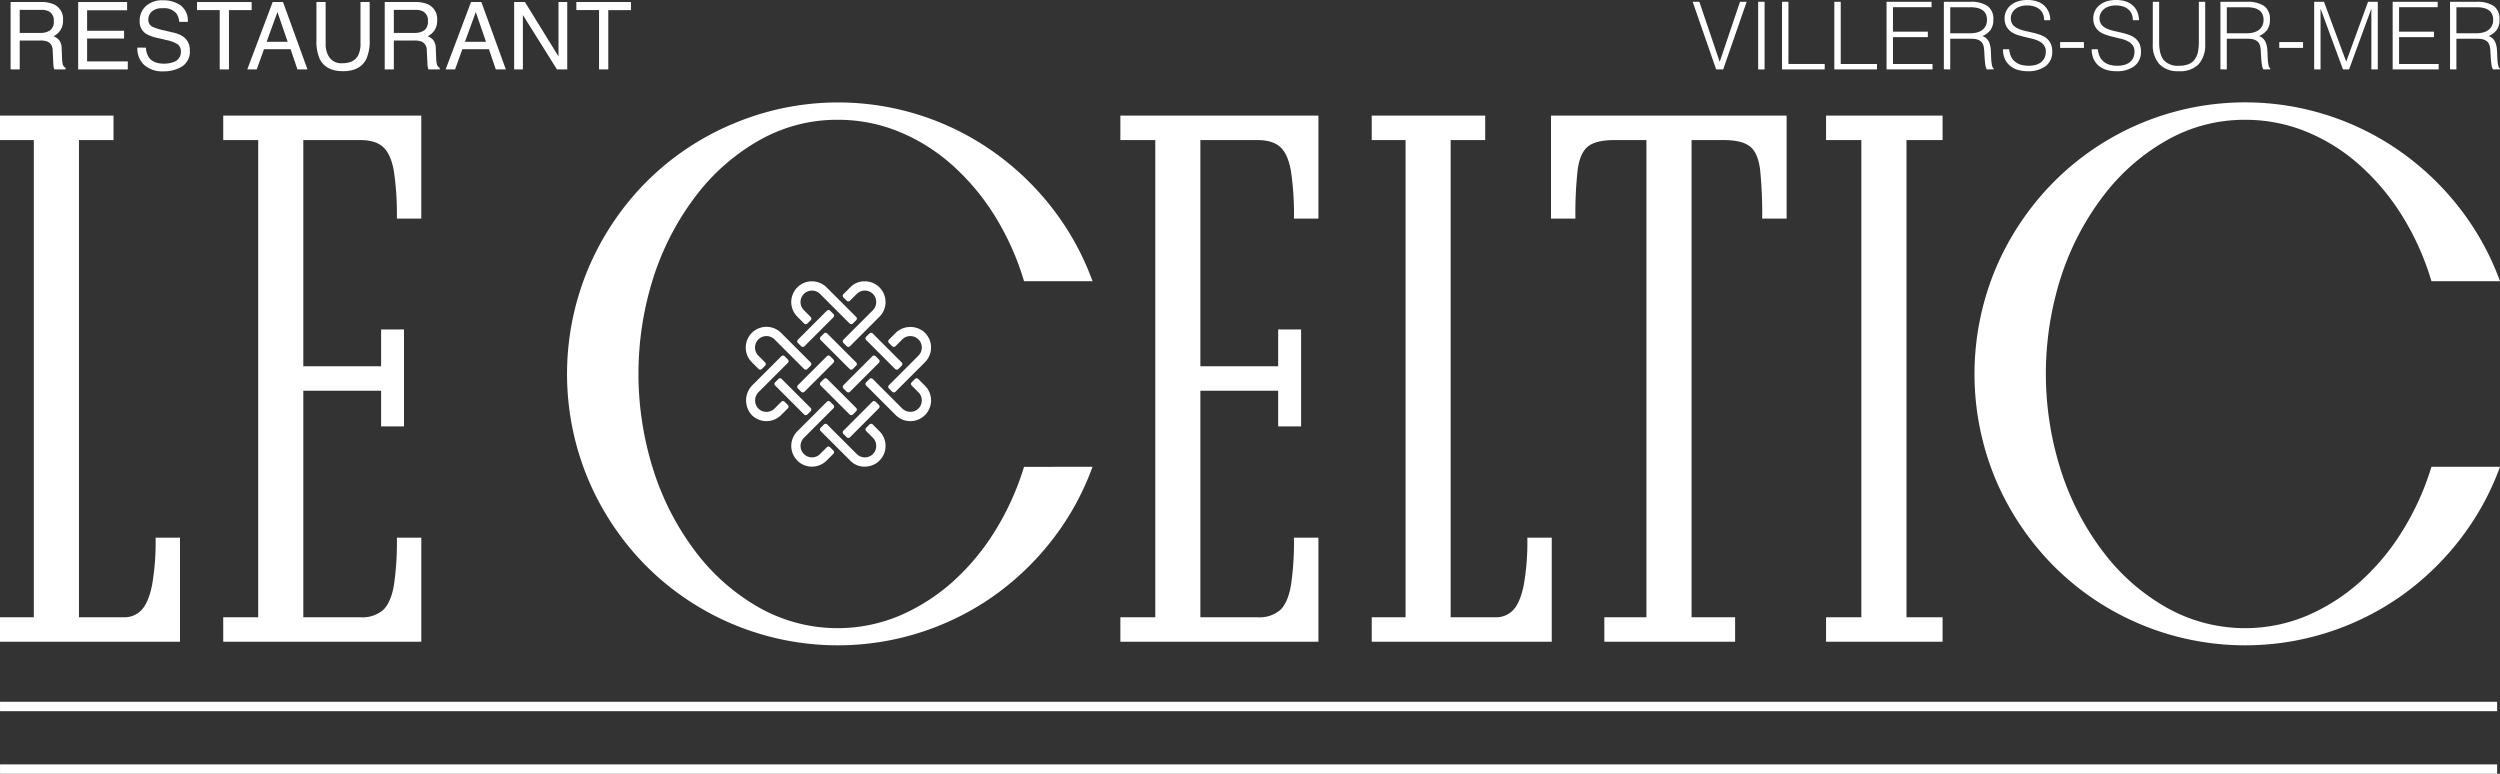 <svg id="Groupe_4368" data-name="Groupe 4368" xmlns="http://www.w3.org/2000/svg" xmlns:xlink="http://www.w3.org/1999/xlink" width="649.38" height="201" viewBox="0 0 649.38 201">
  <rect x="0" y="0" width="649.38" height="201" fill="#333333" stroke="none"/>
  <defs>
    <clipPath id="clip-path">
      <rect id="Rectangle_469" data-name="Rectangle 469" width="649.38" height="201" fill="none"/>
    </clipPath>
  </defs>
  <g id="Groupe_4367" data-name="Groupe 4367" clip-path="url(#clip-path)">
    <path id="Tracé_6634" data-name="Tracé 6634" d="M12.644,8.963A4.326,4.326,0,0,0,15.2,8.3a2.723,2.723,0,0,0,.953-2.4,2.621,2.621,0,0,0-1.319-2.558,4.26,4.26,0,0,0-1.89-.365H7.306V8.963ZM4.939.94H12.9a7.985,7.985,0,0,1,3.241.588,4.153,4.153,0,0,1,2.415,4.13A4.553,4.553,0,0,1,17.9,8.232a4.576,4.576,0,0,1-1.811,1.6,3.619,3.619,0,0,1,1.541,1.112,3.781,3.781,0,0,1,.572,2.192l.1,2.351a7.5,7.5,0,0,0,.159,1.494,1.451,1.451,0,0,0,.763,1.064v.4H16.314a2.149,2.149,0,0,1-.191-.588,11.833,11.833,0,0,1-.111-1.382l-.143-2.923a2.472,2.472,0,0,0-1.239-2.288,4.9,4.9,0,0,0-2.081-.318H7.306v7.5H4.939Z" transform="translate(-2.185 -0.416)" fill="#fff"/>
    <path id="Tracé_6635" data-name="Tracé 6635" d="M36.425.94h12.71V3.085H38.744V8.407h9.6v2.017h-9.6v5.942H49.309v2.081H36.425Z" transform="translate(-16.116 -0.416)" fill="#fff"/>
    <path id="Tracé_6636" data-name="Tracé 6636" d="M66.231,12.439a5.057,5.057,0,0,0,.683,2.43c.763,1.159,2.1,1.731,4,1.731a6.954,6.954,0,0,0,2.351-.381A2.679,2.679,0,0,0,75.3,13.582a2.308,2.308,0,0,0-.858-2.033A8.863,8.863,0,0,0,71.7,10.5l-2.3-.54a10.021,10.021,0,0,1-3.178-1.144,3.7,3.7,0,0,1-1.62-3.272,5.066,5.066,0,0,1,1.588-3.877,6.242,6.242,0,0,1,4.5-1.525,7.657,7.657,0,0,1,4.56,1.335A4.877,4.877,0,0,1,77.1,5.735H74.873a4.377,4.377,0,0,0-.73-2.161,4.107,4.107,0,0,0-3.527-1.367,3.984,3.984,0,0,0-2.892.874,2.8,2.8,0,0,0-.874,2.05,2,2,0,0,0,1.033,1.875,14,14,0,0,0,3.082.953l2.383.573A7.01,7.01,0,0,1,76,9.642,4.179,4.179,0,0,1,77.622,13.2a4.514,4.514,0,0,1-2.065,4.162,9.143,9.143,0,0,1-4.8,1.238,7.089,7.089,0,0,1-4.988-1.668,5.727,5.727,0,0,1-1.764-4.5Z" transform="translate(-28.319 -0.063)" fill="#fff"/>
    <path id="Tracé_6637" data-name="Tracé 6637" d="M105.975.94v2.1h-5.894v15.41h-2.4V3.037H91.788V.94Z" transform="translate(-40.611 -0.416)" fill="#fff"/>
    <path id="Tracé_6638" data-name="Tracé 6638" d="M125.694,11.267l-2.653-7.721-2.812,7.721ZM121.8.94h2.685l6.355,17.507h-2.605L126.457,13.2h-6.911l-1.891,5.243h-2.447Z" transform="translate(-50.973 -0.416)" fill="#fff"/>
    <path id="Tracé_6639" data-name="Tracé 6639" d="M149.819.94V11.759a6.231,6.231,0,0,0,.731,3.178,3.766,3.766,0,0,0,3.59,1.906c2.033,0,3.416-.683,4.131-2.065a6.442,6.442,0,0,0,.6-3.019V.94h2.382v9.834a11.242,11.242,0,0,1-.874,4.973c-1.064,2.113-3.082,3.161-6.053,3.161-2.955,0-4.972-1.048-6.037-3.161a11.505,11.505,0,0,1-.858-4.973V.94Z" transform="translate(-65.232 -0.416)" fill="#fff"/>
    <path id="Tracé_6640" data-name="Tracé 6640" d="M186.94,8.963A4.326,4.326,0,0,0,189.5,8.3a2.724,2.724,0,0,0,.953-2.4,2.621,2.621,0,0,0-1.319-2.558,4.259,4.259,0,0,0-1.89-.365H181.6V8.963ZM179.235.94h7.959a7.983,7.983,0,0,1,3.241.588,4.153,4.153,0,0,1,2.415,4.13,4.553,4.553,0,0,1-.651,2.574,4.577,4.577,0,0,1-1.812,1.6,3.627,3.627,0,0,1,1.542,1.112,3.786,3.786,0,0,1,.572,2.192l.1,2.351a7.456,7.456,0,0,0,.159,1.494,1.448,1.448,0,0,0,.763,1.064v.4H190.61a2.131,2.131,0,0,1-.19-.588,11.663,11.663,0,0,1-.112-1.382l-.143-2.923a2.472,2.472,0,0,0-1.239-2.288,4.9,4.9,0,0,0-2.081-.318H181.6v7.5h-2.367Z" transform="translate(-79.301 -0.416)" fill="#fff"/>
    <path id="Tracé_6641" data-name="Tracé 6641" d="M218.1,11.267l-2.653-7.721-2.812,7.721ZM214.208.94h2.685l6.355,17.507h-2.605l-1.78-5.243h-6.91l-1.891,5.243h-2.447Z" transform="translate(-91.857 -0.416)" fill="#fff"/>
    <path id="Tracé_6642" data-name="Tracé 6642" d="M239.528.94h2.8l8.722,14.139V.94h2.272V18.448h-2.669L241.8,4.324V18.448h-2.271Z" transform="translate(-105.977 -0.416)" fill="#fff"/>
    <path id="Tracé_6643" data-name="Tracé 6643" d="M282.693.94v2.1H276.8v15.41h-2.4V3.037h-5.894V.94Z" transform="translate(-118.798 -0.416)" fill="#fff"/>
    <path id="Tracé_6644" data-name="Tracé 6644" d="M788.564.826H790.3l5.291,15.617L800.861.826h1.732l-6.1,17.571h-1.827Z" transform="translate(-348.892 -0.366)" fill="#fff"/>
    <rect id="Rectangle_464" data-name="Rectangle 464" width="1.668" height="17.571" transform="translate(456.687 0.461)" fill="#fff"/>
    <path id="Tracé_6645" data-name="Tracé 6645" d="M830.193,18.4V.826h1.668V16.983h9.421V18.4Z" transform="translate(-367.31 -0.366)" fill="#fff"/>
    <path id="Tracé_6646" data-name="Tracé 6646" d="M854.555,18.4V.826h1.668V16.983h9.421V18.4Z" transform="translate(-378.089 -0.366)" fill="#fff"/>
    <path id="Tracé_6647" data-name="Tracé 6647" d="M878.889,18.4V.826h11.693V2.24H880.557V8.595h9.055v1.414h-9.055v6.975h10.279V18.4Z" transform="translate(-388.855 -0.366)" fill="#fff"/>
    <path id="Tracé_6648" data-name="Tracé 6648" d="M912.419,9.008a6.522,6.522,0,0,0,1.716-.206,3.8,3.8,0,0,0,1.382-.619,3.025,3.025,0,0,0,.922-1.081,3.3,3.3,0,0,0,.35-1.588,3.379,3.379,0,0,0-.35-1.6,2.626,2.626,0,0,0-.953-1,4.162,4.162,0,0,0-1.366-.524,8.869,8.869,0,0,0-1.6-.143H907.24V9.008Zm-5.179,1.414V18.4l-1.652-.032V.826h6.879a7.756,7.756,0,0,1,4.448,1.081,4.045,4.045,0,0,1,1.525,3.527,4.6,4.6,0,0,1-.667,2.637A5.165,5.165,0,0,1,915.6,9.739a2.616,2.616,0,0,1,1.207.778,3.187,3.187,0,0,1,.667,1.176,6.292,6.292,0,0,1,.286,1.382c.032.492.064.969.079,1.414.016.667.048,1.223.08,1.668a9.678,9.678,0,0,0,.159,1.064,1.856,1.856,0,0,0,.206.652.92.92,0,0,0,.286.35v.143l-1.827.032a3.365,3.365,0,0,1-.382-1.223c-.079-.524-.127-1.064-.174-1.636-.032-.572-.064-1.112-.1-1.652a8.561,8.561,0,0,0-.127-1.319,2.706,2.706,0,0,0-.477-1.144,2.344,2.344,0,0,0-.794-.635,3.551,3.551,0,0,0-1.033-.3,9.853,9.853,0,0,0-1.191-.064Z" transform="translate(-400.668 -0.365)" fill="#fff"/>
    <path id="Tracé_6649" data-name="Tracé 6649" d="M934.746,12.789a5.767,5.767,0,0,0,.524,1.986,3.977,3.977,0,0,0,1.112,1.334,4.487,4.487,0,0,0,1.541.747,7.883,7.883,0,0,0,1.875.222,6.388,6.388,0,0,0,2.033-.286A3.851,3.851,0,0,0,943.213,16a2.974,2.974,0,0,0,.794-1.16,3.754,3.754,0,0,0,.254-1.4,2.648,2.648,0,0,0-.461-1.652,3.32,3.32,0,0,0-1.207-1.033,7.151,7.151,0,0,0-1.7-.652c-.651-.158-1.3-.317-1.986-.476a20.216,20.216,0,0,1-1.97-.556,6.365,6.365,0,0,1-1.716-.842,4.407,4.407,0,0,1-1.208-1.382,4.515,4.515,0,0,1-.461-2.144,4.233,4.233,0,0,1,.381-1.749,4.156,4.156,0,0,1,1.128-1.509A5.55,5.55,0,0,1,936.922.381,8.073,8.073,0,0,1,939.512,0a7.668,7.668,0,0,1,2.605.413,5.023,5.023,0,0,1,1.827,1.127,4.96,4.96,0,0,1,1.112,1.685,5.68,5.68,0,0,1,.365,2.017h-1.589a4.154,4.154,0,0,0-.349-1.731,3.282,3.282,0,0,0-.969-1.192,3.947,3.947,0,0,0-1.4-.683,5.917,5.917,0,0,0-1.6-.222,5.585,5.585,0,0,0-2.129.35A3.576,3.576,0,0,0,936,2.685a2.977,2.977,0,0,0-.715,1.239,2.856,2.856,0,0,0-.064,1.366,2.3,2.3,0,0,0,.683,1.367,4.09,4.09,0,0,0,1.319.842,9.459,9.459,0,0,0,1.716.54c.62.142,1.255.286,1.906.444a17.2,17.2,0,0,1,1.891.541,5.915,5.915,0,0,1,1.636.858,4.041,4.041,0,0,1,1.128,1.382,4.583,4.583,0,0,1,.429,2.113,4.566,4.566,0,0,1-1.684,3.781,7.464,7.464,0,0,1-4.734,1.335,8.69,8.69,0,0,1-2.542-.35,5.488,5.488,0,0,1-2.018-1.079,4.83,4.83,0,0,1-1.334-1.78,6.02,6.02,0,0,1-.477-2.493Z" transform="translate(-412.859)" fill="#fff"/>
    <rect id="Rectangle_465" data-name="Rectangle 465" width="6.18" height="1.509" transform="translate(535.121 10.93)" fill="#fff"/>
    <path id="Tracé_6650" data-name="Tracé 6650" d="M976.062,12.789a5.779,5.779,0,0,0,.524,1.986,3.977,3.977,0,0,0,1.112,1.334,4.487,4.487,0,0,0,1.541.747,7.886,7.886,0,0,0,1.875.222,6.386,6.386,0,0,0,2.033-.286A3.858,3.858,0,0,0,984.53,16a2.973,2.973,0,0,0,.794-1.16,3.755,3.755,0,0,0,.254-1.4,2.648,2.648,0,0,0-.461-1.652,3.323,3.323,0,0,0-1.208-1.033,7.152,7.152,0,0,0-1.7-.652c-.651-.158-1.3-.317-1.985-.476a20.178,20.178,0,0,1-1.97-.556,6.374,6.374,0,0,1-1.716-.842,4.4,4.4,0,0,1-1.207-1.382A4.508,4.508,0,0,1,974.87,4.7a4.233,4.233,0,0,1,.381-1.749,4.154,4.154,0,0,1,1.128-1.509A5.555,5.555,0,0,1,978.238.381,8.072,8.072,0,0,1,980.828,0a7.668,7.668,0,0,1,2.606.413,5.022,5.022,0,0,1,1.827,1.127,4.933,4.933,0,0,1,1.112,1.685,5.668,5.668,0,0,1,.366,2.017h-1.589a4.155,4.155,0,0,0-.349-1.731,3.282,3.282,0,0,0-.969-1.192,3.942,3.942,0,0,0-1.4-.683,5.917,5.917,0,0,0-1.6-.222,5.584,5.584,0,0,0-2.129.35,3.58,3.58,0,0,0-1.382.921,2.983,2.983,0,0,0-.715,1.239,2.856,2.856,0,0,0-.064,1.366,2.3,2.3,0,0,0,.683,1.367,4.091,4.091,0,0,0,1.319.842,9.454,9.454,0,0,0,1.716.54c.619.142,1.255.286,1.906.444a17.276,17.276,0,0,1,1.891.541,5.925,5.925,0,0,1,1.636.858,4.048,4.048,0,0,1,1.128,1.382,4.59,4.59,0,0,1,.429,2.113,4.564,4.564,0,0,1-1.684,3.781,7.463,7.463,0,0,1-4.734,1.335,8.69,8.69,0,0,1-2.542-.35,5.481,5.481,0,0,1-2.017-1.079,4.831,4.831,0,0,1-1.335-1.78,6.021,6.021,0,0,1-.477-2.493Z" transform="translate(-431.138)" fill="#fff"/>
    <path id="Tracé_6651" data-name="Tracé 6651" d="M1002.922.826h1.652V11.3c0,2.177.413,3.75,1.223,4.7a4.853,4.853,0,0,0,3.924,1.445,6.771,6.771,0,0,0,2.415-.381,3.668,3.668,0,0,0,1.589-1.144,4.826,4.826,0,0,0,.889-1.906,12.344,12.344,0,0,0,.271-2.717V.826h1.652V11.788a7.476,7.476,0,0,1-1.7,5.258,6.667,6.667,0,0,1-5.116,1.811A6.572,6.572,0,0,1,1004.606,17a7.426,7.426,0,0,1-1.684-5.211Z" transform="translate(-443.732 -0.365)" fill="#fff"/>
    <path id="Tracé_6652" data-name="Tracé 6652" d="M1041.268,9.008a6.523,6.523,0,0,0,1.716-.206,3.8,3.8,0,0,0,1.382-.619,3.02,3.02,0,0,0,.922-1.081,3.307,3.307,0,0,0,.35-1.588,3.38,3.38,0,0,0-.35-1.6,2.626,2.626,0,0,0-.953-1,4.161,4.161,0,0,0-1.366-.524,8.868,8.868,0,0,0-1.6-.143h-5.275V9.008Zm-5.179,1.414V18.4l-1.652-.032V.826h6.879a7.756,7.756,0,0,1,4.448,1.081,4.045,4.045,0,0,1,1.525,3.527,4.6,4.6,0,0,1-.667,2.637,5.17,5.17,0,0,1-2.177,1.668,2.614,2.614,0,0,1,1.207.778,3.186,3.186,0,0,1,.667,1.176,6.3,6.3,0,0,1,.286,1.382c.032.492.064.969.08,1.414.016.667.047,1.223.079,1.668a9.648,9.648,0,0,0,.159,1.064,1.841,1.841,0,0,0,.206.652.919.919,0,0,0,.286.35v.143l-1.827.032a3.376,3.376,0,0,1-.381-1.223c-.079-.524-.127-1.064-.175-1.636-.032-.572-.064-1.112-.1-1.652a8.57,8.57,0,0,0-.127-1.319,2.706,2.706,0,0,0-.477-1.144,2.343,2.343,0,0,0-.794-.635,3.551,3.551,0,0,0-1.033-.3,9.87,9.87,0,0,0-1.192-.064Z" transform="translate(-457.676 -0.365)" fill="#fff"/>
    <rect id="Rectangle_466" data-name="Rectangle 466" width="6.18" height="1.509" transform="translate(592.044 10.93)" fill="#fff"/>
    <path id="Tracé_6653" data-name="Tracé 6653" d="M1078.117,18.4V.826h2.542l5.751,15.49h.047l5.656-15.49h2.526V18.4h-1.669V2.733h-.047L1087.173,18.4H1085.6l-5.783-15.665h-.048V18.4Z" transform="translate(-477.002 -0.366)" fill="#fff"/>
    <path id="Tracé_6654" data-name="Tracé 6654" d="M1114.675,18.4V.826h11.693V2.24h-10.024V8.595h9.055v1.414h-9.055v6.975h10.279V18.4Z" transform="translate(-493.176 -0.366)" fill="#fff"/>
    <path id="Tracé_6655" data-name="Tracé 6655" d="M1148.233,9.008a6.523,6.523,0,0,0,1.716-.206,3.8,3.8,0,0,0,1.382-.619,3.019,3.019,0,0,0,.922-1.081,3.306,3.306,0,0,0,.35-1.588,3.379,3.379,0,0,0-.35-1.6,2.636,2.636,0,0,0-.953-1,4.169,4.169,0,0,0-1.367-.524,8.858,8.858,0,0,0-1.6-.143h-5.274V9.008Zm-5.179,1.414V18.4l-1.653-.032V.826h6.88a7.757,7.757,0,0,1,4.448,1.081,4.045,4.045,0,0,1,1.525,3.527,4.594,4.594,0,0,1-.667,2.637,5.167,5.167,0,0,1-2.176,1.668,2.616,2.616,0,0,1,1.207.778,3.194,3.194,0,0,1,.667,1.176,6.3,6.3,0,0,1,.286,1.382c.031.492.064.969.079,1.414.016.667.048,1.223.08,1.668a9.708,9.708,0,0,0,.159,1.064,1.846,1.846,0,0,0,.206.652.919.919,0,0,0,.286.35v.143l-1.827.032a3.373,3.373,0,0,1-.381-1.223c-.079-.524-.127-1.064-.175-1.636-.032-.572-.064-1.112-.1-1.652a8.557,8.557,0,0,0-.127-1.319,2.715,2.715,0,0,0-.476-1.144,2.352,2.352,0,0,0-.795-.635,3.553,3.553,0,0,0-1.033-.3,9.867,9.867,0,0,0-1.191-.064Z" transform="translate(-505.001 -0.365)" fill="#fff"/>
    <rect id="Rectangle_467" data-name="Rectangle 467" width="648.633" height="2.447" transform="translate(0.006 182.285)" fill="#fff"/>
    <rect id="Rectangle_468" data-name="Rectangle 468" width="648.633" height="2.447" transform="translate(0.006 198.553)" fill="#fff"/>
    <path id="Tracé_6656" data-name="Tracé 6656" d="M0,190.529v-6.354H8.785V60.224H0V53.869H29.487v6.355H20.51v123.95H32.219a6.04,6.04,0,0,0,4.544-1.891c1.192-1.271,2.113-3.416,2.733-6.45a64.452,64.452,0,0,0,.921-12.344h6.339v27.039Z" transform="translate(0 -23.834)" fill="#fff"/>
    <path id="Tracé_6657" data-name="Tracé 6657" d="M104,190.529v-6.354h9.087V60.224H104V53.869h51.442V80.623h-6.338a77.031,77.031,0,0,0-.779-12.361c-.524-2.955-1.461-5.036-2.8-6.243s-3.289-1.8-5.894-1.8H124.8v58.75h20.208V109.41h5.942v25.181h-5.942v-9.262H124.8v58.845h14.839a8.289,8.289,0,0,0,5.894-1.891c1.334-1.271,2.271-3.4,2.8-6.4a77.6,77.6,0,0,0,.779-12.392h6.338v27.039Z" transform="translate(-46.015 -23.834)" fill="#fff"/>
    <path id="Tracé_6658" data-name="Tracé 6658" d="M400.666,142.42a70.044,70.044,0,0,1-10.565,19.1,71.927,71.927,0,0,1-15.395,14.648,70.4,70.4,0,0,1-67.408,7.149,70.248,70.248,0,0,1-22.448-15.029,71.187,71.187,0,0,1-15.108-22.432,70.791,70.791,0,0,1,0-55.08A71.251,71.251,0,0,1,284.85,68.323,69.951,69.951,0,0,1,307.3,53.31a69.91,69.91,0,0,1,67.408,7.133A71.927,71.927,0,0,1,390.1,75.091,69.9,69.9,0,0,1,400.666,94.2H382.872a69.82,69.82,0,0,0-7.61-16.983,60.258,60.258,0,0,0-11.121-13.25,48.194,48.194,0,0,0-13.822-8.627,41.743,41.743,0,0,0-15.855-3.066,40.829,40.829,0,0,0-20.129,5.195,54.287,54.287,0,0,0-16.411,14.187A70.534,70.534,0,0,0,286.8,92.614a82.568,82.568,0,0,0,0,51.283,70.1,70.1,0,0,0,11.121,21.05,54.057,54.057,0,0,0,16.411,14.187,41.564,41.564,0,0,0,35.984,2.05,50.718,50.718,0,0,0,13.822-8.722A60.353,60.353,0,0,0,375.263,159.2a70.551,70.551,0,0,0,7.61-16.776Z" transform="translate(-116.877 -21.161)" fill="#fff"/>
    <path id="Tracé_6659" data-name="Tracé 6659" d="M521.948,190.529v-6.354h9.072V60.224h-9.072V53.869H573.39V80.623h-6.355a75.25,75.25,0,0,0-.778-12.361c-.524-2.955-1.446-5.036-2.78-6.243s-3.3-1.8-5.91-1.8H542.728v58.75h20.208V109.41h5.958v25.181h-5.958v-9.262H542.728v58.845h14.838a8.332,8.332,0,0,0,5.91-1.891c1.334-1.271,2.256-3.4,2.78-6.4a75.806,75.806,0,0,0,.778-12.392h6.355v27.039Z" transform="translate(-230.93 -23.834)" fill="#fff"/>
    <path id="Tracé_6660" data-name="Tracé 6660" d="M639.057,190.529v-6.354h8.786V60.224h-8.786V53.869h29.47v6.355h-8.976v123.95H671.26a6.041,6.041,0,0,0,4.544-1.891c1.208-1.271,2.113-3.416,2.733-6.45a64.238,64.238,0,0,0,.937-12.344h6.339v27.039Z" transform="translate(-282.744 -23.834)" fill="#fff"/>
    <path id="Tracé_6661" data-name="Tracé 6661" d="M736.426,190.529v-6.354h10.93V60.224h-8.388c-3.13,0-5.386.54-6.784,1.652s-2.288,3.13-2.685,6.053a101.785,101.785,0,0,0-.588,12.694h-6.339V53.869h61.2V80.623H777.43a114.316,114.316,0,0,0-.54-12.694c-.365-2.923-1.239-4.941-2.637-6.053s-3.654-1.652-6.783-1.652h-8.388v123.95h11.311v6.354Z" transform="translate(-319.694 -23.834)" fill="#fff"/>
    <path id="Tracé_6662" data-name="Tracé 6662" d="M850.709,190.528v-6.354h9.167V60.224h-9.167V53.869h30.264v6.355H871.6v123.95h9.373v6.354Z" transform="translate(-376.387 -23.834)" fill="#fff"/>
    <path id="Tracé_6663" data-name="Tracé 6663" d="M1056.364,142.42a70.087,70.087,0,0,1-10.581,19.1,71.912,71.912,0,0,1-15.394,14.648,70.4,70.4,0,0,1-67.408,7.149,70,70,0,0,1-22.432-15.029,71.494,71.494,0,0,1-15.124-22.432,70.98,70.98,0,0,1,0-55.08,71.558,71.558,0,0,1,15.124-22.448,70.089,70.089,0,0,1,89.841-7.88,71.912,71.912,0,0,1,15.394,14.648A69.939,69.939,0,0,1,1056.364,94.2h-17.81a69.168,69.168,0,0,0-7.61-16.983,59.819,59.819,0,0,0-11.121-13.25A47.963,47.963,0,0,0,1006,55.343a41.747,41.747,0,0,0-15.855-3.066,40.813,40.813,0,0,0-20.113,5.195,54.1,54.1,0,0,0-16.411,14.187,70.565,70.565,0,0,0-11.137,20.955,82.555,82.555,0,0,0,0,51.283,70.125,70.125,0,0,0,11.137,21.05,53.868,53.868,0,0,0,16.411,14.187,41.53,41.53,0,0,0,35.968,2.05,50.462,50.462,0,0,0,13.821-8.722,59.914,59.914,0,0,0,11.121-13.266,69.873,69.873,0,0,0,7.61-16.776Z" transform="translate(-406.984 -21.161)" fill="#fff"/>
    <path id="Tracé_6664" data-name="Tracé 6664" d="M389.706,164.444l-7.538-7.533a.589.589,0,0,1,0-.834l.867-.867a.59.59,0,0,1,.834,0l7.538,7.534a.589.589,0,0,1,0,.833l-.867.868a.589.589,0,0,1-.834,0" transform="translate(-169.01 -68.595)" fill="#fff"/>
    <path id="Tracé_6665" data-name="Tracé 6665" d="M414.857,187.365a5.335,5.335,0,0,1-3.805-1.578l-7.677-7.678a.589.589,0,0,1,0-.834l.867-.867a.59.59,0,0,1,.834,0l7.617,7.617a3.032,3.032,0,0,0,3.783.458,2.982,2.982,0,0,0,.487-4.606l-1.768-1.768a.59.59,0,0,1,0-.834l.867-.867a.59.59,0,0,1,.834,0l1.768,1.768a5.384,5.384,0,0,1-3.805,9.189" transform="translate(-178.393 -77.974)" fill="#fff"/>
    <path id="Tracé_6666" data-name="Tracé 6666" d="M410.908,164.444l-7.533-7.533a.589.589,0,0,1,0-.834l.867-.867a.589.589,0,0,1,.834,0l7.533,7.533a.589.589,0,0,1,0,.834l-.867.867a.589.589,0,0,1-.834,0" transform="translate(-178.393 -68.595)" fill="#fff"/>
    <path id="Tracé_6667" data-name="Tracé 6667" d="M383.79,142.015l-7.678-7.678a2.983,2.983,0,0,0-2.109-.874,2.984,2.984,0,0,0-2.924,3.524,3.123,3.123,0,0,0,.9,1.633l1.69,1.694a.589.589,0,0,1,0,.833l-.867.867a.589.589,0,0,1-.834,0l-1.68-1.683a5.53,5.53,0,0,1-1.555-2.8,5.415,5.415,0,0,1,2.8-5.879,5.152,5.152,0,0,1,2.474-.591,5.39,5.39,0,0,1,3.811,1.578l7.677,7.678a.589.589,0,0,1,0,.834l-.867.867a.589.589,0,0,1-.834,0" transform="translate(-163.094 -57.985)" fill="#fff"/>
    <path id="Tracé_6668" data-name="Tracé 6668" d="M368.5,185.642l-7.533-7.533a.589.589,0,0,1,0-.834l.867-.867a.589.589,0,0,1,.834,0l7.533,7.533a.589.589,0,0,1,0,.833l-.867.868a.589.589,0,0,1-.834,0" transform="translate(-159.631 -77.973)" fill="#fff"/>
    <path id="Tracé_6669" data-name="Tracé 6669" d="M393.528,208.563h0a5.068,5.068,0,0,1-3.582-1.483l-7.777-7.773a.59.59,0,0,1,0-.833l.868-.868a.589.589,0,0,1,.833,0l7.69,7.685a2.959,2.959,0,0,0,2.092.866h.005A2.97,2.97,0,0,0,396,205.019a3.063,3.063,0,0,0-.329-4.037l-1.675-1.675a.589.589,0,0,1,0-.833l.867-.868a.59.59,0,0,1,.834,0l1.767,1.768a5.393,5.393,0,0,1-.895,8.336,5.536,5.536,0,0,1-3.038.853" transform="translate(-169.01 -87.352)" fill="#fff"/>
    <path id="Tracé_6670" data-name="Tracé 6670" d="M389.706,185.642l-7.538-7.533a.589.589,0,0,1,0-.834l.867-.868a.59.59,0,0,1,.834,0l7.538,7.533a.589.589,0,0,1,0,.834l-.867.868a.59.59,0,0,1-.834,0" transform="translate(-169.01 -77.973)" fill="#fff"/>
    <path id="Tracé_6671" data-name="Tracé 6671" d="M363.419,163.219a.589.589,0,0,1-.834,0l-7.677-7.678a2.976,2.976,0,1,0-4.209,4.209l1.767,1.768a.589.589,0,0,1,0,.834l-.867.867a.589.589,0,0,1-.834,0L349,161.451a5.381,5.381,0,1,1,7.611-7.61l7.678,7.678a.59.59,0,0,1,0,.834Z" transform="translate(-153.714 -67.37)" fill="#fff"/>
    <path id="Tracé_6672" data-name="Tracé 6672" d="M393.643,175.043l-.868-.867a.589.589,0,0,1,0-.834l7.534-7.533a.589.589,0,0,1,.833,0l.867.867a.589.589,0,0,1,0,.834l-7.533,7.533a.589.589,0,0,1-.833,0" transform="translate(-173.703 -73.284)" fill="#fff"/>
    <path id="Tracé_6673" data-name="Tracé 6673" d="M374,203.873h0a5.136,5.136,0,0,1-2.463-.588,5.416,5.416,0,0,1-2.8-5.884,5.525,5.525,0,0,1,1.558-2.8l7.59-7.59a.59.59,0,0,1,.833,0l.868.867a.59.59,0,0,1,0,.834l-7.6,7.6a3.13,3.13,0,0,0-.9,1.633A2.984,2.984,0,0,0,374,201.468h0a2.972,2.972,0,0,0,2.1-.868l1.774-1.77a.589.589,0,0,1,.832,0l.868.868a.589.589,0,0,1,0,.834l-1.767,1.763A5.4,5.4,0,0,1,374,203.873" transform="translate(-163.094 -82.663)" fill="#fff"/>
    <path id="Tracé_6674" data-name="Tracé 6674" d="M393.643,196.245l-.868-.867a.59.59,0,0,1,0-.834l7.534-7.538a.589.589,0,0,1,.834,0l.867.867a.59.59,0,0,1,0,.834l-7.533,7.538a.589.589,0,0,1-.834,0" transform="translate(-173.703 -82.663)" fill="#fff"/>
    <path id="Tracé_6675" data-name="Tracé 6675" d="M414.841,169.15l-.868-.867a.59.59,0,0,1,0-.834l7.678-7.678a2.976,2.976,0,1,0-4.209-4.209l-1.767,1.768a.59.59,0,0,1-.834,0l-.868-.868a.59.59,0,0,1,0-.833l1.639-1.639a5.5,5.5,0,0,1,7.21-.595,5.385,5.385,0,0,1,.529,8.076l-7.677,7.678a.589.589,0,0,1-.834,0" transform="translate(-183.082 -67.392)" fill="#fff"/>
    <path id="Tracé_6676" data-name="Tracé 6676" d="M372.437,153.845l-.867-.868a.589.589,0,0,1,0-.833l7.537-7.533a.589.589,0,0,1,.834,0l.868.867a.59.59,0,0,1,0,.834l-7.538,7.533a.588.588,0,0,1-.832,0" transform="translate(-164.321 -63.905)" fill="#fff"/>
    <path id="Tracé_6677" data-name="Tracé 6677" d="M352.872,182.675a5.341,5.341,0,0,1-3.83-1.6,5.607,5.607,0,0,1,.191-7.75l7.512-7.512a.589.589,0,0,1,.834,0l.867.867a.589.589,0,0,1,0,.834l-7.585,7.585a3.063,3.063,0,0,0-.329,4.037,2.969,2.969,0,0,0,2.341,1.139h0a2.958,2.958,0,0,0,2.093-.867l1.775-1.774a.589.589,0,0,1,.834,0l.867.867a.589.589,0,0,1,0,.834L356.67,181.1a5.367,5.367,0,0,1-3.794,1.571Z" transform="translate(-153.782 -73.284)" fill="#fff"/>
    <path id="Tracé_6678" data-name="Tracé 6678" d="M372.437,175.043l-.867-.868a.589.589,0,0,1,0-.833l7.537-7.534a.59.59,0,0,1,.834,0l.868.867a.59.59,0,0,1,0,.834l-7.538,7.533a.588.588,0,0,1-.832,0" transform="translate(-164.321 -73.284)" fill="#fff"/>
    <path id="Tracé_6679" data-name="Tracé 6679" d="M393.643,147.925l-.867-.868a.589.589,0,0,1,0-.833l7.585-7.585a3.063,3.063,0,0,0,.328-4.037,2.974,2.974,0,0,0-4.442-.268l-1.771,1.771a.59.59,0,0,1-.834,0l-.867-.868a.589.589,0,0,1,0-.833l1.862-1.862a5.068,5.068,0,0,1,3.583-1.484,5.536,5.536,0,0,1,3.038.853,5.393,5.393,0,0,1,.895,8.336l-7.677,7.678a.589.589,0,0,1-.834,0" transform="translate(-173.703 -57.986)" fill="#fff"/>
  </g>
</svg>

